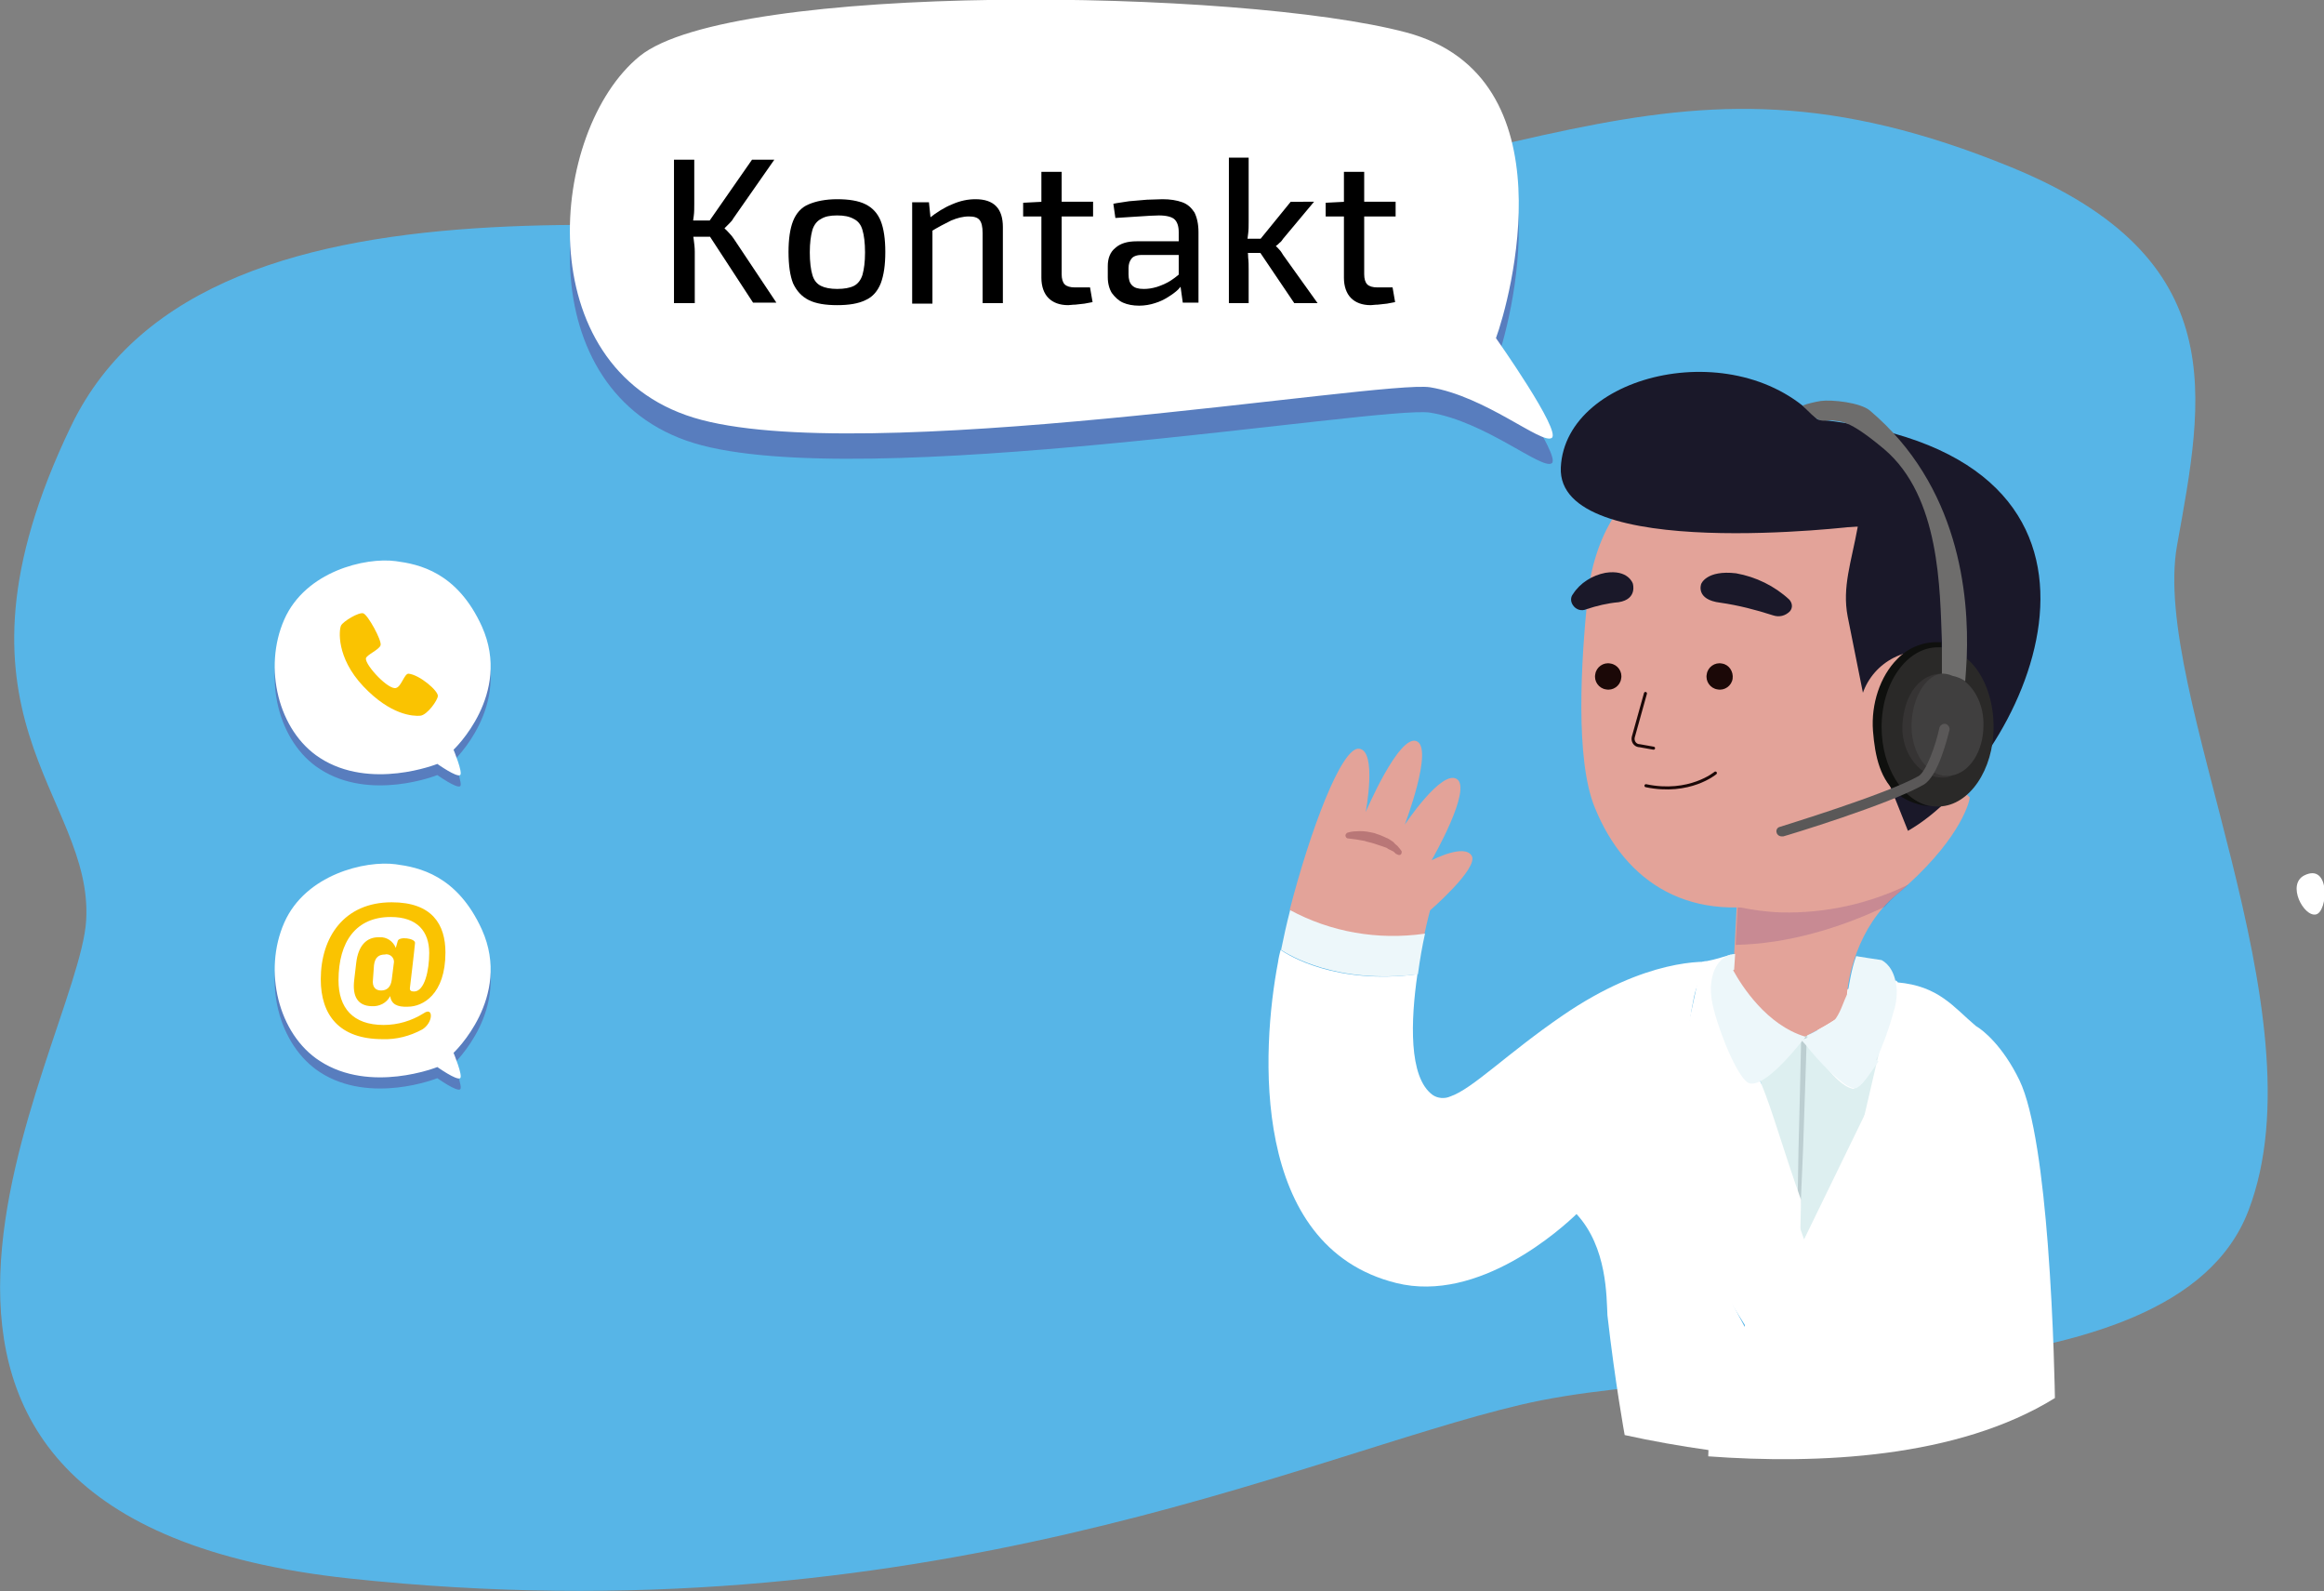 <?xml version="1.0" encoding="utf-8"?>
<!-- Generator: Adobe Illustrator 24.3.0, SVG Export Plug-In . SVG Version: 6.00 Build 0)  -->
<svg version="1.1" id="Warstwa_1" xmlns="http://www.w3.org/2000/svg" xmlns:xlink="http://www.w3.org/1999/xlink" x="0px" y="0px"
	 viewBox="0 0 458.6 313.9" style="enable-background:new 0 0 458.6 313.9;" xml:space="preserve">
<rect x="0" y="0" width="458.6" height="313.9" fill="#808080" stroke="none"/>
<style type="text/css">
	.st0{fill:#57B5E7;}
	.st1{opacity:0.4;fill:#5A297F;enable-background:new    ;}
	.st2{fill:#FFFFFF;}
	.st3{fill:#FAC301;}
	.st4{fill:#DDEFF0;}
	.st5{fill:#BCCED1;}
	.st6{fill:#E3A399;}
	.st7{fill:#EDF7FA;}
	.st8{opacity:0.2;fill:#5A297F;enable-background:new    ;}
	.st9{fill:#2A2928;}
	.st10{opacity:0.5;fill:#E18192;enable-background:new    ;}
	.st11{fill:#1B0807;}
	.st12{fill:none;stroke:#1B0807;stroke-width:0.6;stroke-linecap:round;stroke-linejoin:round;}
	.st13{fill:#1A1829;}
	.st14{fill:none;stroke:#1B0807;stroke-width:0.55;stroke-linecap:round;stroke-linejoin:round;}
	.st15{fill:#0F100E;}
	.st16{fill:#363434;}
	.st17{fill:#403F3F;}
	.st18{fill:#5A5858;}
	.st19{fill:#6E6D6C;}
	.st20{fill:#B97777;}
</style>
<path class="st0" d="M195.4,45.8C147.1,49.4,41.5,26.9,14,84.1s4.5,72.6,3,97.5s-61,117.7,52,129.8s188.1-24.2,231.2-34.3
	s128.6,0.7,143.5-38.3s-19.3-102.2-14.1-131.2S440.9,51,396.9,33C326.3,4.1,302.5,37.7,195.4,45.8z"/>
<path class="st1" d="M78.1,172.7c-6-0.8-17.8,2-22,11.5s-1.2,21.9,7,27.3c10,6.5,23.2,1.2,23.2,1.2s3.8,2.7,4.5,2.2
	c0.6-0.4-1.3-5-1.3-5s11.6-10.9,5.6-24.3C90.2,174.8,82.6,173.3,78.1,172.7z"/>
<path class="st2" d="M78.1,170.5c-6-0.8-17.8,2-22,11.5s-1.2,22,7,27.3c10,6.5,23.2,1.2,23.2,1.2s3.8,2.7,4.5,2.2
	c0.6-0.4-1.3-5-1.3-5s11.6-10.9,5.6-24.3C90.2,172.6,82.6,171.1,78.1,170.5z"/>
<path class="st3" d="M77,196.5c-0.7,1.4-2.2,2.1-3.7,2c-2.7-0.1-3.8-1.9-3.4-5.2l0.4-3.4c0.4-3.3,2-5.1,4.6-5
	c1.4-0.1,2.7,0.8,3.2,2.1c0,0,0.2-0.7,0.4-1.4c0.3-0.9,3.4-0.5,3.4,0.4c-0.1,1.3-1,8.8-1,8.8c-0.1,0.6,0.2,0.8,0.8,0.8
	c2.1,0,3-4.2,3-7.6c0-4.2-2.3-7.1-7.6-7.1c-6.8,0-10.3,4.8-10.3,12.5c0,5.4,2.8,8.8,8.9,8.8c2.8,0,5.5-0.8,7.9-2.3
	c2-1.4,1.9,1.9-0.3,3.2c-2.4,1.3-5.1,2-7.8,1.9c-8.6,0-12.2-4.8-12.2-11.8c0-8.3,4.6-15.2,14-15.2c8,0,10.6,4.4,10.6,9.9
	c0,8.3-4.5,10.7-7.4,10.7C78.4,198.7,77.2,198.1,77,196.5z M73.6,193.2c-0.2,1.5,0.5,2.2,1.6,2.2s1.9-0.6,2.1-2.1l0.4-3.2
	c0.2-0.8-0.3-1.6-1.1-1.8c-0.2,0-0.4-0.1-0.6,0c-1.2,0-2,0.5-2.2,2.1L73.6,193.2z"/>
<path class="st1" d="M78.1,112.9c-6-0.8-17.8,2-22,11.5s-1.2,22,7,27.3c10,6.5,23.2,1.2,23.2,1.2s3.8,2.7,4.5,2.2
	c0.6-0.4-1.3-5-1.3-5s11.6-10.9,5.6-24.3C90.2,114.9,82.6,113.4,78.1,112.9z"/>
<path class="st2" d="M78.1,110.7c-6-0.8-17.8,2-22,11.5s-1.2,22,7,27.3c10,6.5,23.2,1.2,23.2,1.2s3.8,2.7,4.5,2.2
	c0.6-0.4-1.3-5-1.3-5s11.6-10.9,5.6-24.3C90.2,112.8,82.6,111.3,78.1,110.7z"/>
<path class="st3" d="M80.6,132.9c2.2,0.2,5.9,3.4,5.8,4.4c0,0.8-2.1,3.8-3.5,3.9s-5.8-0.1-11.2-5.8s-4.8-11.2-4.4-12
	s3.5-2.7,4.4-2.4s3.7,5.4,3.4,6.3c-0.3,0.9-2.8,1.9-2.9,2.6c-0.1,1.4,4.6,6.4,6,5.8C79.2,135.4,79.8,132.9,80.6,132.9z"/>
<path class="st4" d="M358,172.8l-2.1,72.2c-15.8-44.4-9.3-73.5-16-78.8c1.5,5.8,5.1,14,7,14.5c2.8,0.8,8-5.3,10.3-8.2L358,172.8z"/>
<path class="st2" d="M337.5,278.7c0,0,17.1-43.5,19.5-47.5c2.1-3.6,1.7-34.3,1.5-35.7c2,1.1,12.2-2.1,15.9-1.7
	c8.2,0.7,11.1,4.9,15.5,8.6l0,0c1.4,0.8,5.3,3.9,8.6,10.7c2.9,6,4.6,19.5,5.6,32.4c1.2,15.6,1.4,30.3,1.4,30.3
	c-19.2,11.9-46.8,13.1-68.4,11.5V287l0.3-8.5L337.5,278.7z"/>
<path class="st4" d="M356.4,204.5c0,0,5.2,9.6,9.3,10.3c1.2,0.2,5.6-16.1,6.7-17.5c3.4,0.3-0.4,13.1,0.1,13.3L356,244.5
	c0,0-1-2.9-1.1-2.9l-0.2-3l1.3-32.9l-0.8-0.2c0.4-0.5,0.7-0.9,0.9-1.1l0.2-0.1L356.4,204.5z"/>
<path class="st5" d="M357.4,164.4l-0.2,11.6c-0.2,6.9-0.4,16.2-0.6,25.4s-0.6,18.5-0.8,25.4l-0.5,11.6c0,0.1-0.1,0.3-0.3,0.3
	c-0.1,0-0.3-0.1-0.3-0.3l0.2-11.6c0.2-6.9,0.4-16.2,0.6-25.4s0.6-18.5,0.8-25.4l0.5-11.5c0-0.1,0.1-0.3,0.3-0.3
	S357.4,164.3,357.4,164.4z"/>
<path class="st6" d="M383.7,144.6c-0.4-5.3,1.4-10.8,4.8-14.2c-36.4-16.4-36.8-16.2-36.7-17.5c-0.3,1-5.3-4.5-37.7,1
	c0,2,0.2,18.6-0.5,21.6c-1.3,5,0.3,8.2,1,17.1c1,12.1,13,22.9,28.1,26.3l-0.5,9.4l-0.2,3.1l-0.2,0.1c1.7,3.1,6.6,10.8,14.2,13.1
	l0.2-0.1l0.2-0.1c2.8-1.4,5.5-3,8-4.8c-0.4-6.6,2.5-17,9.7-23c0.8-0.7,1.6-1.3,2.3-2c10.9-9.9,12.3-16.8,12.3-17.3
	C385.2,154.5,384.1,149.6,383.7,144.6z"/>
<path class="st7" d="M281.2,184.2c-0.5,2.2-1,5-1.4,8c-16.1,2-25.4-3.8-27-4.8c0.5-2.5,1.1-5.2,1.8-7.9
	C255.4,180,266.8,181.5,281.2,184.2z"/>
<path class="st2" d="M380.5,233.8c-2.3,4-26.3,45.3-26.3,45.3l19.9-85.7c2,0.9,2,18.2,2.1,20.3c0.2,3.5,2.1,6.6,5,8.4
	C381.5,223.5,382.5,230.2,380.5,233.8z"/>
<path class="st2" d="M311.1,239.5c-2.8,2.7-19.2,17.7-35.6,13.6c-28.9-7.2-26.6-46.1-23.3-63.3c0.1-0.8,0.3-1.6,0.5-2.4
	c1.6,1.1,10.9,6.9,27,4.8c-1.3,9-1.8,20.3,3,23.8c1,0.7,2.4,0.8,3.5,0.3c4.4-1.5,11.1-8.4,22.2-16c16.5-11.3,28.1-10.7,30-10.5
	c-1.5,1-3.4,3.1-4.2,7.3c-2,9.8-2.9,27.3-2.9,34.6c0,8.4,21.2,45,22.8,47.4l-0.3,8.5v0.2c-11.2-0.8-22.3-2.3-33.2-4.7
	c0,0-1.9-10.4-3.4-23.6C317,255.9,317.2,246.1,311.1,239.5z"/>
<path class="st7" d="M356.6,204.3c2.8-1.4,5.5-3,8-4.8c0,1.7,0.4,3.5,1.3,5c1.9,2.9,3.2,4,4.8,4.9c-1.1,1.4-3.5,5.5-4.8,5.3
	C361.8,214,356.6,204.4,356.6,204.3L356.6,204.3z"/>
<path class="st8" d="M374.3,176.5c0.8-0.7,1.6-1.3,2.3-2c-7.8,3.8-16.4,5.7-25.1,5.5c-2.9-0.1-5.8-0.5-8.6-1.1l-0.4,7.5
	c10.2-0.2,20.5-3.3,29.4-7.5C372.7,178,373.5,177.2,374.3,176.5z"/>
<path class="st6" d="M282.5,169.7c0.3-0.1,6.4-3.3,7.9-0.9s-8.2,10.8-8.2,10.8s-0.5,1.8-1.1,4.6c-9.2,1.3-18.5-0.3-26.6-4.7
	c4-15.5,10.2-32.2,13.7-31.8c3.6,0.4,1.3,12.5,1.3,12.5s6.5-15.3,10-14s-2.3,16.5-2.3,16.5s7.3-11,10.3-9S282.8,169.2,282.5,169.7z"
	/>
<path class="st2" d="M336.8,189.6c1.6-0.3,3.2-0.8,4.8-1.3c-1.3,0.7-2.5,1.1-3.6,4.6c-0.3,1,0.2,2.6,0.6,4.4c0,3,1.3-2.1,9,16.6
	c2.2,5.3,4.3,13,7.8,22.8l-0.9,40.4C353,274.6,328,238,328,229.6c0-7.4,4.7-24.7,6.7-34.5C335.5,190.9,335,189.6,336.8,189.6z"/>
<path class="st9" d="M368.8,163.4c-0.3-1.2-1.8-2.6-5.7-1.8c-3.3,0.7-5.6,1.6-5.6,3.8s2.9,3.1,6.1,2.5
	C368.3,167,369.2,165.4,368.8,163.4z"/>
<path class="st10" d="M331.9,147c0-5-4-9-9-9s-9,4-9,9s4,9,9,9S331.9,152,331.9,147z"/>
<path class="st10" d="M379.9,148.3c0-5-4-9-9-9s-9,4-9,9s4,9,9,9S379.9,153.3,379.9,148.3z"/>
<path class="st7" d="M374.3,195.5c-0.2-3.7-1.7-5.4-3-6.1c0,0-5.4-0.8-5-0.8c-0.5,1.3-0.8,2.6-1.1,4l-0.3,1.6l-0.3,1.8
	c-1.7,3.1-1.4,6.8-9,9.1l-0.2-0.1c0.2,0.3,0.5,0.7,0.9,1.1c2.3,2.9,7.6,9,10.3,8.2c1.9-0.5,5.5-8.7,7-14.5
	C374.1,198.4,374.3,197,374.3,195.5z"/>
<path class="st7" d="M337.6,194.8c0.2-3.7,1.7-5.4,3-6.1l0,0c0.5-0.3,1.1-0.5,1.8-0.5l-0.2,3.1l-0.2,0.1c1.7,3.1,6.6,10.8,14.2,13.1
	l0.2-0.1c-0.2,0.3-0.5,0.7-0.9,1.1c-2.3,2.9-7.6,9-10.3,8.2c-1.9-0.5-5.5-8.7-7-14.5C337.8,197.8,337.6,196.3,337.6,194.8z"/>
<path class="st2" d="M454.7,172.7c-3.5,1.8-0.1,8.2,2.3,7.7S459.9,170.1,454.7,172.7z"/>
<path class="st1" d="M295.2,71.7c2.7-7.3,15-51.6-17.7-60.3s-133.3-10-151.3,4.7s-22,61.3,10.7,71.3s135.7-7.5,145.3-6
	c11,1.8,22,11.3,24,10S295.2,71.7,295.2,71.7z"/>
<path class="st2" d="M295.2,66.7c2.7-7.3,15-51.6-17.7-60.3s-133.3-10-151.3,4.7s-22,61.3,10.7,71.3s135.7-7.5,145.3-6
	c11,1.8,22,11.3,24,10S295.2,66.7,295.2,66.7z"/>
<path class="st2" d="M162.4,47.6l-1.3-1.3c-0.6-0.6-1.5-0.6-2.1,0s-0.6,1.5,0,2.1l1.3,1.3c0.6,0.6,1.5,0.6,2.1,0
	S163,48.2,162.4,47.6z"/>
<path class="st6" d="M331.5,93.1c-11.5,1.5-17.1,13.7-18.2,24.6c-1.3,12.6-2.5,32.1,1.4,41.6c6,14.8,18.9,23.4,38.3,18.2
	c0,0,22.7-2.8,26-37.1C382.9,99.9,355.9,89.8,331.5,93.1z"/>
<path class="st11" d="M319.9,133.9c-0.2,1.4-1.6,2.4-3,2.1c-1.4-0.2-2.4-1.6-2.1-3c0.2-1.4,1.6-2.4,3-2.1l0,0
	C319.2,131.1,320.2,132.5,319.9,133.9z"/>
<path class="st11" d="M341.9,133.9c-0.2,1.4-1.6,2.4-3,2.1c-1.4-0.2-2.4-1.6-2.1-3c0.2-1.4,1.6-2.4,3-2.1l0,0
	C341.2,131.1,342.1,132.5,341.9,133.9z"/>
<path class="st12" d="M324.7,136.8l-2.4,8.6c-0.2,0.8,0.3,1.6,1.1,1.7h0.1l2.8,0.5"/>
<path class="st13" d="M322.2,115.1c0,0,1,3.1-2.8,3.7c-2.2,0.2-4.3,0.7-6.4,1.4c-0.9,0.4-2,0.1-2.6-0.8l0,0c-0.5-0.7-0.5-1.6,0-2.2
	c1.4-2.2,3.8-3.7,6.4-4.2C321.3,112.3,322.2,115.1,322.2,115.1z"/>
<path class="st13" d="M335.7,115.2c0,0-1.2,3.1,3.8,3.7c3.5,0.5,7,1.4,10.4,2.5c1.2,0.4,2.4,0.1,3.3-0.8l0,0
	c0.6-0.7,0.5-1.6-0.1-2.3c-2.9-2.7-6.6-4.5-10.5-5.2C336.7,112.4,335.7,115.2,335.7,115.2z"/>
<path class="st12" d="M338.5,152.5c0,0-5.1,4.3-13.7,2.5"/>
<path class="st13" d="M369.6,146.6l-5-25c-1.1-5.8,0.7-10.6,2-17.7c-22,0.1-47.9-0.3-47.9-2.3c0,0,6.3-25,46.9-17.9
	c61.2,10.6,33.1,67.6,10.9,80.2L369.6,146.6z"/>
<path class="st6" d="M391.5,143.6c-1.5,6.7-8.2,10.9-14.9,9.4c-6.7-1.5-10.9-8.2-9.4-14.9s8.2-10.9,14.9-9.4l0,0
	C388.8,130.2,393,136.9,391.5,143.6L391.5,143.6z"/>
<path class="st14" d="M384.7,136.8c0,0-9.3-2-11,8.2"/>
<path class="st13" d="M366.5,103.8c0,0-59.4,7.3-58.5-11.6s36.1-26.8,51.6-8.4L366.5,103.8z"/>
<path class="st15" d="M369.6,144.2c-0.4-5.3,1.4-10.8,4.8-14.2c2.2-2.3,5.3-3.5,8.5-3.3h0.2c0,0.3,0,0.7,0,1c-0.3,0-1.5,2.7-1.8,2.7
	c-6.1,0-8.5,4.1-8.5,12.8c0,8,2.7,14.9,8.2,15.9c-2.2-0.2-4.4-0.9-6.2-2.2C371,154,370,149.2,369.6,144.2z"/>
<path class="st9" d="M393.4,143.4c0,8.5-4.8,15.5-10.7,15.7c-0.6,0-1.1,0-1.7-0.1c-5.5-0.9-9.7-7.6-9.7-15.6c0-8.7,5-15.7,11.1-15.7
	c0.2,0,0.5,0,0.8,0c0,2.1,4.8,4,4.9,2.2C391.3,132.6,393.4,137.6,393.4,143.4z"/>
<path class="st16" d="M378.1,143c0,5.5,2.3,10.1,6.3,10.1c0.3,0,0.5,0,0.8-0.1c-0.6,0.3-1.3,0.4-2,0.4c-4.1,0-8-4.6-7.8-10.2
	c0.3-6.5,3.7-10.3,7.8-10.3c0,0.2,0,0.3,0,0.5C379.8,134.2,378.1,138.1,378.1,143z"/>
<path class="st17" d="M387.7,134.4c-1.2-1.1-2.9-1.7-4.6-1.5c-3.4,0.4-5.9,5.4-5.9,10.3c0,5.5,3.2,9.9,7.1,9.9c0.3,0,0.5,0,0.8-0.1
	c3.6-0.6,6.3-4.8,6.3-9.9C391.5,139.4,389.9,136.1,387.7,134.4z"/>
<path class="st18" d="M351.6,165c-0.5,0-0.9-0.3-1-0.7c-0.2-0.5,0.1-1.1,0.7-1.2c0.2-0.1,20.7-6.3,27.3-10c1.5-0.9,3.4-6.1,4.1-9.5
	c0.1-0.5,0.7-0.9,1.2-0.8c0.5,0.1,0.9,0.7,0.8,1.2c-0.4,1.5-2.2,9.1-5.1,10.8c-6.8,3.9-26.9,10-27.7,10.2
	C351.7,165,351.7,165,351.6,165z"/>
<path class="st19" d="M369,81c-1.9-1.6-7.5-2.2-9.7-1.9c-1.2,0.2-2.5,0.5-3.6,0.9c3,3,3.1,3.2,5.6,2.9c2.1,0.4,3.2-0.4,10.5,5.7
	c11.1,9.4,11,27.8,11.4,38c0,0.3,0,0.7,0,1c0,2.1,0,3.9,0,5.3l0,0c0.7,0,1.4,0.1,2,0.4c0.9,0.2,1.8,0.5,2.6,1.1
	c0.1-1.2,0.2-2.7,0.3-4.6C388.6,117.1,386.5,95.8,369,81z"/>
<path class="st20" d="M265.8,164.3c0.6-0.2,1.2-0.3,1.8-0.3c1-0.1,2,0,2.9,0.2c0.4,0.1,0.7,0.1,1.1,0.3c0.7,0.2,1.4,0.5,2,0.8
	c0.3,0.1,0.6,0.3,0.9,0.5s0.5,0.3,0.7,0.6c0.4,0.3,0.7,0.6,1,1l0.3,0.4c0.2,0.2,0.1,0.6-0.1,0.8c-0.2,0.1-0.4,0.1-0.6,0l0,0
	l-0.4-0.2L275,168l-0.6-0.3c-0.2-0.1-0.5-0.2-0.7-0.4c-0.3-0.1-0.5-0.2-0.8-0.3s-0.6-0.2-0.9-0.3s-0.6-0.2-0.9-0.3
	c-0.6-0.2-1.3-0.3-1.8-0.5l-1.7-0.3l-1.6-0.2l0,0c-0.3,0-0.5-0.3-0.5-0.6l0,0C265.5,164.6,265.7,164.4,265.8,164.3z"/>
<g>
	<path d="M137,31.5v8.7c0,0.8,0,1.7-0.1,2.4c-0.1,0.8-0.2,1.6-0.4,2.4c0.2,0.8,0.3,1.5,0.4,2.3c0.1,0.8,0.2,1.5,0.2,2.3v10.2h-4.1
		V31.5H137z M141,43.5v3.2h-5.4v-3.2H141z M152.8,31.5l-8.1,11.6c-0.2,0.4-0.5,0.7-0.8,1c-0.3,0.3-0.6,0.6-0.9,0.9v0.1
		c0.4,0.3,0.7,0.7,1,1c0.3,0.3,0.6,0.7,0.8,1l8.4,12.6h-4.6L139,45l9.4-13.5H152.8z"/>
	<path d="M165.2,39.3c2.3,0,4.2,0.3,5.6,1c1.4,0.7,2.4,1.8,3,3.3c0.6,1.5,0.9,3.6,0.9,6.1c0,2.6-0.3,4.6-0.9,6.2
		c-0.6,1.5-1.6,2.7-3,3.3c-1.4,0.7-3.3,1-5.6,1c-2.3,0-4.2-0.3-5.6-1c-1.4-0.7-2.4-1.8-3.1-3.3c-0.6-1.5-0.9-3.6-0.9-6.2
		c0-2.5,0.3-4.6,0.9-6.1c0.6-1.5,1.6-2.7,3.1-3.3C161,39.7,162.9,39.3,165.2,39.3z M165.2,42.5c-1.4,0-2.4,0.2-3.2,0.7
		c-0.8,0.4-1.4,1.2-1.7,2.2c-0.3,1.1-0.5,2.5-0.5,4.4s0.2,3.4,0.5,4.4c0.3,1.1,0.9,1.8,1.7,2.2c0.8,0.4,1.9,0.6,3.2,0.6
		c1.4,0,2.5-0.2,3.3-0.6c0.8-0.4,1.4-1.2,1.7-2.2c0.3-1.1,0.5-2.5,0.5-4.4s-0.2-3.4-0.5-4.4c-0.3-1.1-0.9-1.8-1.7-2.2
		C167.6,42.7,166.6,42.5,165.2,42.5z"/>
	<path d="M183.3,39.8l0.4,3.9l0.3,0.6v15.6H180v-20H183.3z M192.5,39.3c3.6,0,5.4,1.8,5.4,5.5v15h-4V46c0-1.3-0.2-2.1-0.6-2.6
		c-0.4-0.5-1.1-0.7-2.1-0.7c-1.2,0-2.3,0.3-3.5,0.8c-1.2,0.6-2.6,1.3-4.2,2.3l-0.2-2.7c1.5-1.2,3.1-2.2,4.6-2.8
		C189.5,39.6,191,39.3,192.5,39.3z"/>
	<path d="M215.7,39.8v2.9h-13.8V40l3.9-0.2H215.7z M209.5,33.9v20.2c0,0.9,0.2,1.6,0.6,2c0.4,0.4,1.1,0.6,2,0.6h3l0.5,2.9
		c-0.5,0.1-1,0.2-1.6,0.3c-0.6,0.1-1.2,0.1-1.8,0.2c-0.6,0-1.1,0.1-1.4,0.1c-1.7,0-3-0.5-3.9-1.4c-0.9-0.9-1.4-2.3-1.4-4V33.9H209.5
		z"/>
	<path d="M234.6,47.5l0,2.8l-9.4,0c-0.9,0-1.6,0.3-1.9,0.7c-0.4,0.5-0.6,1.1-0.6,1.9v1.2c0,1,0.2,1.7,0.7,2.2
		c0.5,0.5,1.2,0.7,2.3,0.7c0.8,0,1.6-0.1,2.6-0.4c0.9-0.3,1.9-0.7,2.8-1.3s1.8-1.3,2.6-2.2v2.6c-0.3,0.4-0.7,0.8-1.2,1.4
		c-0.5,0.5-1.2,1-2,1.5c-0.8,0.5-1.6,0.9-2.6,1.2c-0.9,0.3-2,0.5-3.1,0.5c-1.2,0-2.3-0.2-3.2-0.6c-0.9-0.4-1.6-1.1-2.2-1.9
		c-0.5-0.8-0.8-1.9-0.8-3.1v-2.2c0-1.6,0.5-2.8,1.5-3.6c1-0.9,2.4-1.3,4.2-1.3H234.6z M229.4,39.3c1.5,0,2.8,0.2,3.9,0.6
		c1.1,0.4,1.8,1.1,2.4,2c0.5,1,0.8,2.3,0.8,3.9v13.9h-3.1l-0.6-4.3l-0.2-0.5v-9.1c0-1.2-0.3-2-0.8-2.5c-0.5-0.5-1.6-0.8-3.1-0.8
		c-1,0-2.3,0.1-3.9,0.2c-1.6,0.1-3.1,0.2-4.7,0.3l-0.4-2.8c0.9-0.2,2-0.3,3.1-0.5c1.1-0.1,2.3-0.2,3.5-0.3
		C227.3,39.4,228.4,39.3,229.4,39.3z"/>
	<path d="M246.4,31.1l0,12.6c0,0.9,0,1.7-0.1,2.4c-0.1,0.8-0.2,1.5-0.3,2.4c0.2,0.8,0.3,1.5,0.3,2.3c0.1,0.8,0.1,1.5,0.1,2.3v6.7
		h-3.9V31.1H246.4z M249.7,47.1v2.8H245v-2.8H249.7z M259.3,39.8l-6.1,7.3c-0.2,0.3-0.4,0.6-0.7,0.8c-0.3,0.3-0.5,0.5-0.7,0.6v0.1
		c0.2,0.1,0.4,0.4,0.7,0.7c0.3,0.3,0.5,0.7,0.7,1l6.8,9.5h-4.6l-7.7-11.4l7-8.6H259.3z"/>
	<path d="M275.4,39.8v2.9h-13.8V40l3.9-0.2H275.4z M269.2,33.9v20.2c0,0.9,0.2,1.6,0.6,2c0.4,0.4,1.1,0.6,2,0.6h3l0.5,2.9
		c-0.5,0.1-1,0.2-1.6,0.3c-0.6,0.1-1.2,0.1-1.8,0.2c-0.6,0-1.1,0.1-1.4,0.1c-1.7,0-3-0.5-3.9-1.4c-0.9-0.9-1.4-2.3-1.4-4V33.9H269.2
		z"/>
</g>
</svg>
